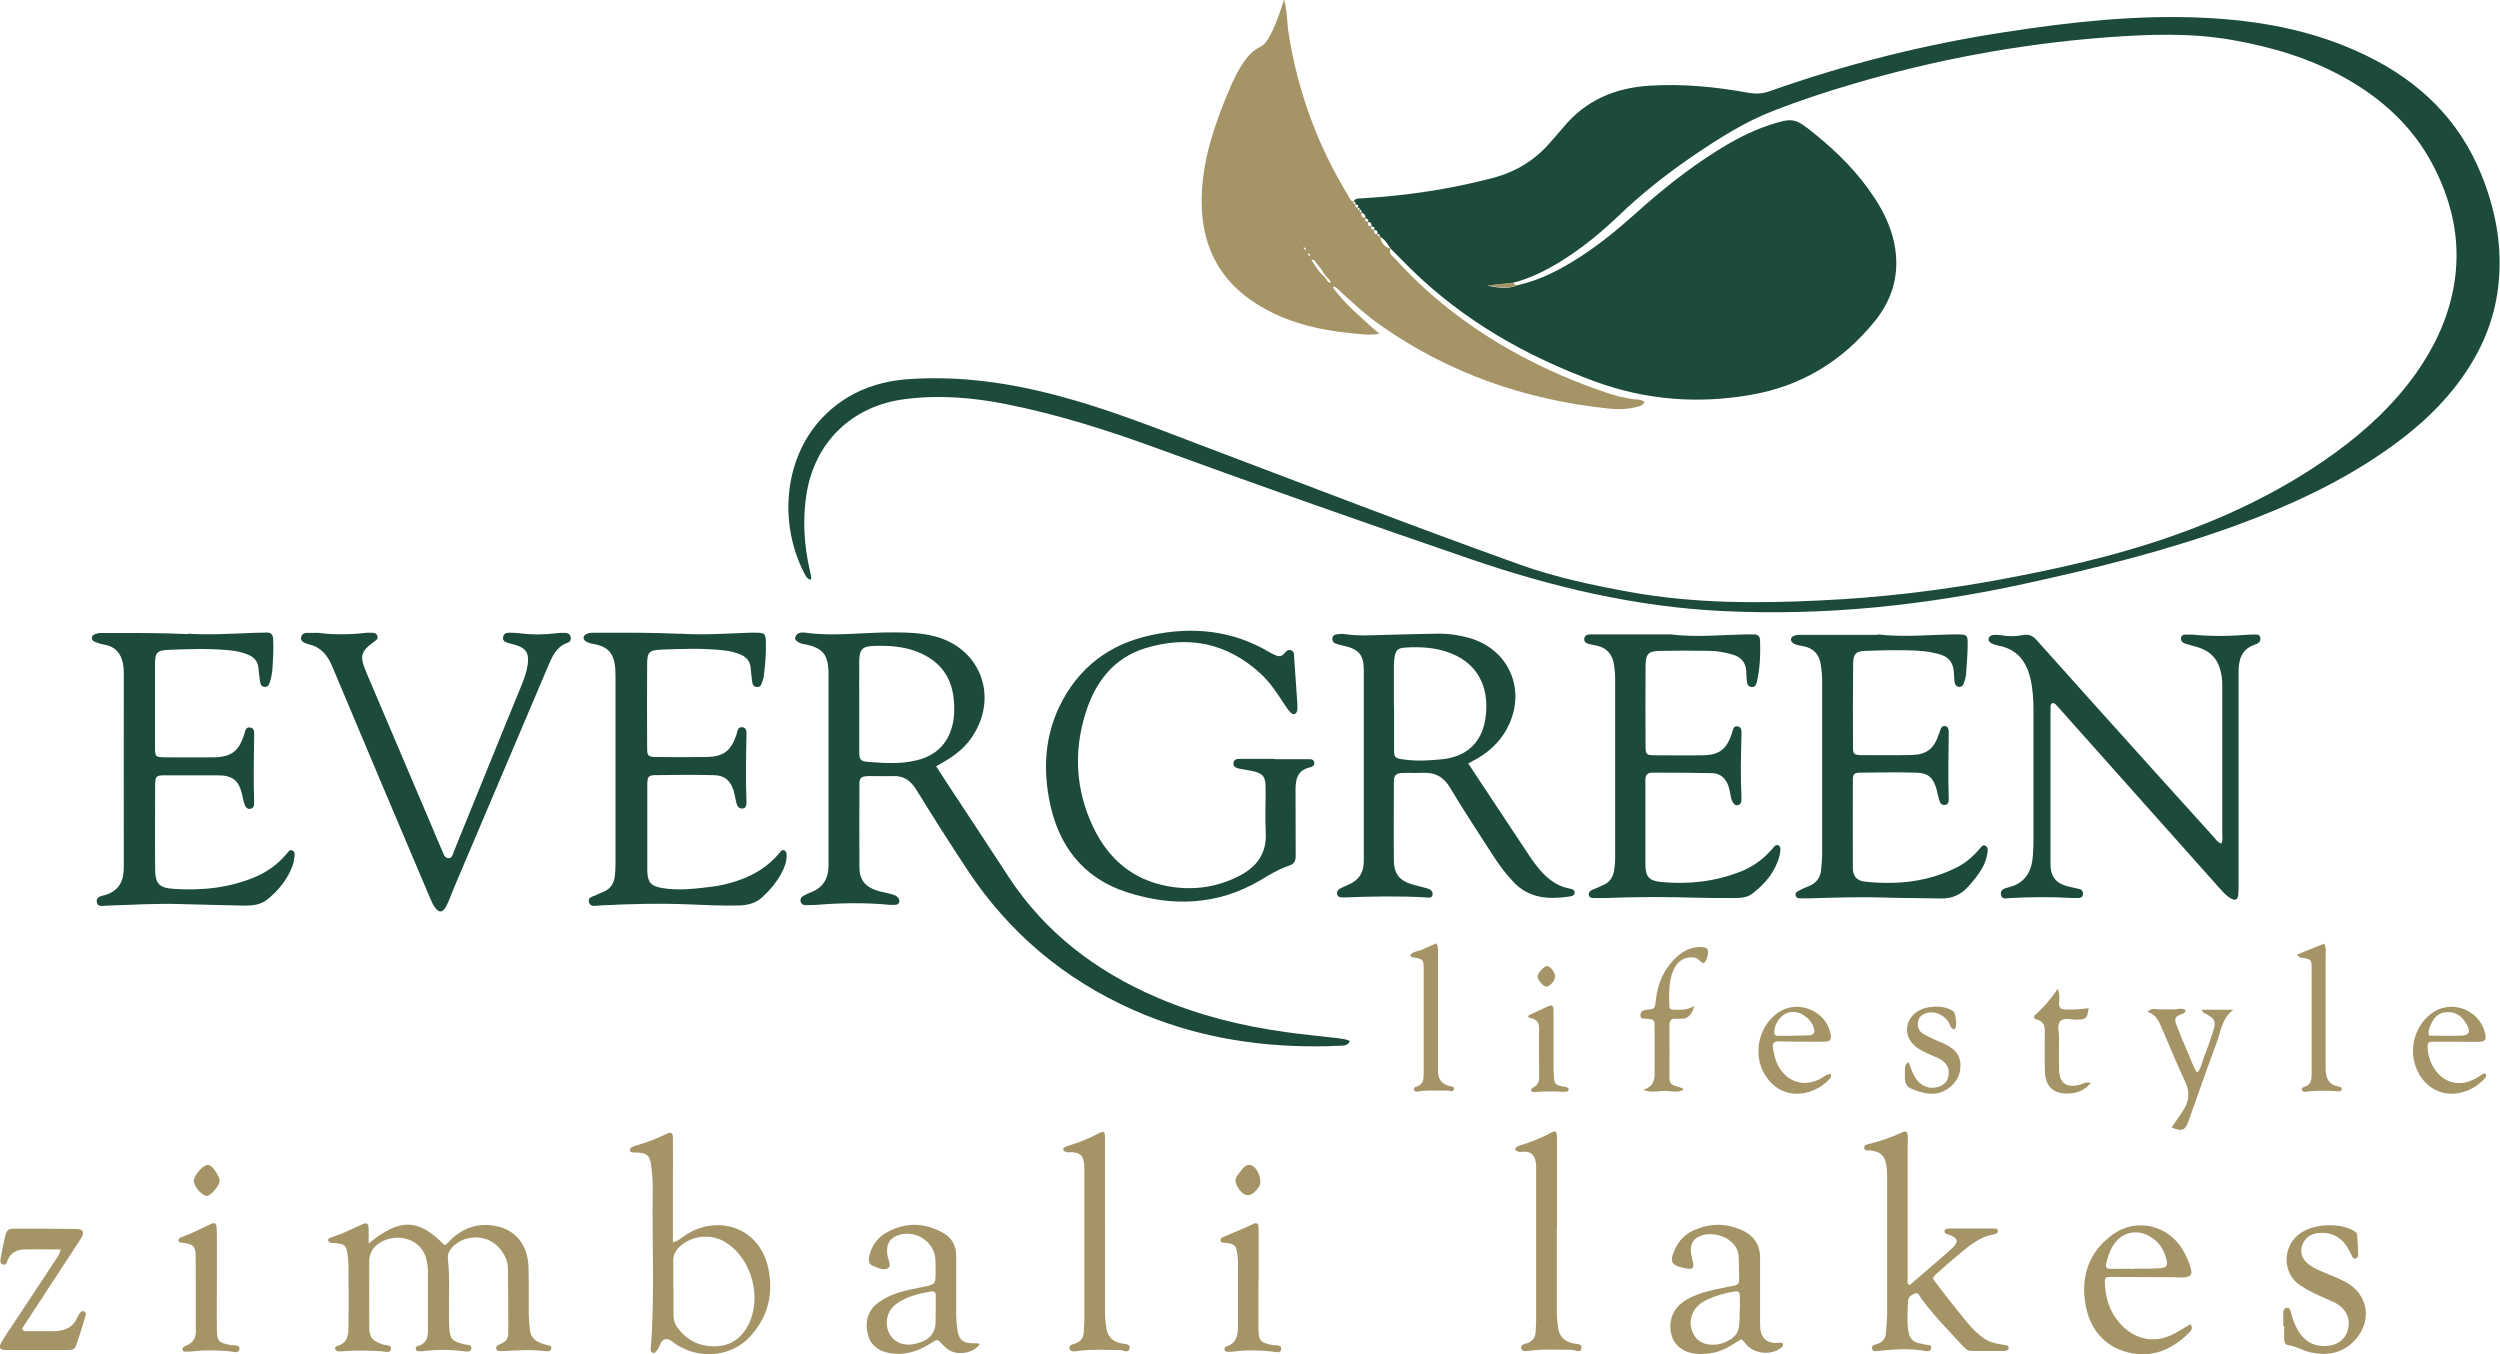 <?xml version="1.0" encoding="UTF-8"?>
<svg xmlns="http://www.w3.org/2000/svg" xmlns:xlink="http://www.w3.org/1999/xlink" id="Layer_2" data-name="Layer 2" viewBox="0 0 161.13 87.28">
  <defs>
    <style>
      .cls-1 {
        fill: none;
      }

      .cls-2 {
        clip-path: url(#clippath);
      }

      .cls-3 {
        fill: #a59466;
      }

      .cls-4 {
        fill: #1c4b39;
      }
    </style>
    <clipPath id="clippath">
      <rect class="cls-1" width="161.13" height="87.28"></rect>
    </clipPath>
  </defs>
  <g id="Layer_1-2" data-name="Layer 1">
    <g class="cls-2">
      <path class="cls-4" d="M97.85,18.37c1.44-.32,2.71-.99,3.94-1.78,1.28-.82,2.45-1.78,3.58-2.79,1.66-1.49,3.39-2.89,5.28-4.07,1.06-.67,2.16-1.26,3.36-1.66,1.53-.5,1.68-.48,2.93,.54,1.49,1.2,2.83,2.54,3.88,4.15,.67,1.02,1.17,2.12,1.34,3.33,.24,1.72-.23,3.25-1.31,4.59-2.09,2.6-4.78,4.23-8.07,4.78-3.39,.58-6.71,.32-9.97-.87-4.44-1.63-8.47-3.92-11.86-7.24-.45-.44-.88-.89-1.32-1.33h-.01c-.18-.31-.38-.6-.7-.78h0c.02-.11,0-.18-.13-.14h0c0-.17-.03-.32-.26-.26h.01c.12-.16,.02-.22-.14-.25h0c-.01-.17-.03-.32-.26-.27h.01c.11-.16,.01-.21-.14-.25h0c.02-.2-.1-.31-.26-.39h0c0-.09,0-.18-.13-.14h0c.03-.11,.02-.19-.14-.13h.01c.11-.16,.02-.22-.14-.25h0c.02-.11,.02-.2-.14-.14h.02c.11-.28,.37-.22,.59-.24,2.82-.17,5.59-.58,8.32-1.29,1.52-.39,2.79-1.15,3.8-2.34,.26-.31,.55-.61,.81-.93,1.45-1.77,3.37-2.57,5.61-2.7,2.13-.13,4.24,.08,6.33,.46,.46,.08,.88,.07,1.33-.09,4.95-1.75,10.01-3.03,15.2-3.82,4.2-.65,8.42-1.12,12.68-.93,3.68,.16,7.27,.81,10.61,2.44,3.4,1.65,5.97,4.11,7.4,7.63,.89,2.18,1.35,4.45,1.15,6.82-.18,2.23-.95,4.23-2.21,6.07-1.37,2.01-3.15,3.6-5.14,4.98-2.97,2.06-6.23,3.55-9.61,4.79-4.46,1.62-9.05,2.76-13.68,3.77-3.17,.69-6.38,1.2-9.61,1.51-3.28,.31-6.57,.39-9.86,.23-5.56-.28-10.9-1.54-16.15-3.34-6.79-2.33-13.56-4.71-20.29-7.17-3.15-1.15-6.34-2.16-9.64-2.82-2.16-.43-4.33-.61-6.52-.33-3.46,.43-5.9,2.82-6.39,6.25-.23,1.58-.13,3.14,.21,4.69,.04,.19,.09,.38,.12,.57,0,.04-.02,.08-.03,.13-.23-.02-.31-.21-.4-.37-1.75-3.35-1.32-7.71,1.38-10.31,1.47-1.41,3.26-2.09,5.26-2.24,3.34-.24,6.6,.23,9.82,1.1,3.08,.82,6.03,1.99,9,3.12,6.87,2.6,13.72,5.25,20.64,7.73,2.35,.84,4.78,1.35,7.23,1.79,4.01,.71,8.06,.72,12.11,.52,3.94-.18,7.85-.65,11.73-1.37,3.32-.62,6.61-1.35,9.82-2.39,4.2-1.37,8.17-3.21,11.74-5.82,1.97-1.44,3.73-3.09,5.14-5.08,1.17-1.66,2.02-3.46,2.4-5.47,.52-2.76,0-5.36-1.27-7.83-1.28-2.5-3.26-4.33-5.69-5.7-2.29-1.29-4.76-2.02-7.34-2.47-2.69-.47-5.39-.36-8.09-.16-5.55,.42-10.98,1.43-16.31,3-1.74,.51-3.47,1.08-5.16,1.74-1.82,.71-3.47,1.76-5.08,2.85-1.72,1.17-3.35,2.45-4.85,3.89-1.17,1.12-2.43,2.15-3.82,3-.94,.58-1.93,1.06-3.01,1.34-.55,.06-1.1,.12-1.65,.18,.65,.12,1.3,.25,1.94-.02"></path>
      <path class="cls-3" d="M84.14,16.12s.05-.06,.01-.1c-.03-.03-.06-.07-.09-.07-.05,.01-.05,.05-.01,.09,.03,.02,.06,.05,.08,.07m.26,.4c.06-.03,.06-.07,.03-.11-.03-.03-.06-.05-.09-.08-.02,.02-.05,.06-.04,.07,.03,.04,.07,.08,.11,.12m-.56-.89s.01,.03,.03,.05c0,0,.02,0,.03,.01-.02-.02-.04-.04-.07-.05-.02-.05-.03-.09-.05-.14,0,.01-.02,.03-.01,.04,.02,.03,.05,.06,.07,.09m1.72,2.3s-.08-.1-.12-.14c-.09-.14-.18-.28-.28-.42-.09-.12-.18-.24-.28-.35-.1-.1-.12-.31-.36-.26,.26,.39,.49,.8,.85,1.1l.11,.15,.11,.15s.12,.09,.13,.08c.09-.07,.02-.13-.04-.17-.02-.07-.05-.12-.12-.14m4.07-1.92h.01c-.19,.36,.14,.52,.3,.7,.96,1.06,1.99,2.04,3.1,2.94,3.13,2.53,6.64,4.36,10.44,5.65,.65,.22,1.32,.4,2.02,.46,.17,.01,.35,.03,.49,.16-.11,.25-.36,.28-.59,.34-.58,.14-1.16,.14-1.74,.08-5.35-.56-10.28-2.27-14.69-5.37-1.03-.72-1.93-1.59-2.86-2.43-.05-.02-.13-.08-.15-.06-.09,.07-.02,.13,.04,.18,.62,.84,1.4,1.52,2.17,2.22,.22,.2,.44,.39,.74,.64-.74,.13-1.36,0-1.97-.05-1.86-.19-3.67-.61-5.33-1.51-2.74-1.47-4.13-3.75-4.16-6.87-.02-2.24,.59-4.34,1.41-6.4,.33-.82,.65-1.64,1.12-2.4,.32-.52,.68-.99,1.26-1.27,.28-.14,.44-.4,.59-.67,.29-.53,.5-1.1,.7-1.67,.07-.2,.13-.4,.23-.69,.22,.76,.18,1.46,.29,2.13,.58,3.75,1.86,7.25,3.84,10.49,.09,.15,.14,.37,.37,.41h-.02c0,.09,0,.17,.14,.13h0c-.07,.14-.02,.23,.14,.26h-.01c0,.08,0,.17,.14,.12h0c-.03,.11-.03,.2,.13,.13,0,0,0,0,0,0-.1,.26-.02,.39,.26,.39h0c-.11,.17-.04,.24,.14,.26h-.01c0,.16-.02,.35,.26,.25h0c-.13,.18-.04,.25,.14,.26h-.01c0,.17-.01,.35,.26,.25h0s-.07,.08,0,.15c.06,.07,.09,0,.14-.01h0c.01,.42,.28,.75,.67,.82,0,0,.03-.03,.04-.05"></path>
      <path class="cls-4" d="M55.38,45.53c0,.95,0,1.9,0,2.84,0,.6,.05,.7,.63,.74,1.01,.08,2.04,.14,3.04-.1,1.24-.29,2.05-1.05,2.35-2.32,.11-.47,.12-.94,.09-1.41-.09-1.57-.86-2.67-2.34-3.26-.9-.36-1.85-.42-2.81-.39-.75,.02-.95,.22-.96,.98-.01,.97,0,1.94,0,2.91m4.95,3.86c.24,.37,.45,.7,.66,1.02,1.33,2.02,2.66,4.03,3.98,6.06,2.36,3.63,5.65,6.13,9.6,7.83,2.66,1.14,5.44,1.84,8.3,2.23,1.13,.16,2.28,.27,3.42,.4,.23,.03,.47,.06,.71,.17-.12,.32-.4,.3-.64,.31-.54,.03-1.08,.04-1.62,.04-4.05,0-7.96-.69-11.68-2.34-4.45-1.97-8.02-4.97-10.7-9.02-1.13-1.71-2.23-3.44-3.3-5.18-.37-.6-.82-.91-1.52-.88-.52,.02-1.04-.01-1.56,0-.49,.02-.59,.1-.59,.57,0,1.77-.01,3.54,0,5.3,0,.82,.38,1.27,1.16,1.52,.25,.08,.51,.11,.76,.18,.18,.05,.38,.08,.53,.22,.1,.1,.16,.21,.11,.35-.04,.11-.14,.16-.26,.16-.11,0-.22,0-.32,0-1.58-.15-3.16-.13-4.74,0-.24,.02-.48,.01-.71,.02-.14,0-.26-.06-.31-.19-.05-.16,0-.31,.14-.39,.15-.09,.3-.17,.47-.23,.85-.31,1.19-.93,1.18-1.8,0-1.36,0-2.72,0-4.08v-7.83c0-.17,0-.35,0-.52-.04-1.13-.38-1.53-1.49-1.77-.02,0-.04,0-.07,0-.42-.09-.66-.28-.58-.47,.12-.3,.39-.32,.66-.28,1.9,.26,3.8-.04,5.71-.02,.89,0,1.77,.03,2.64,.26,2.82,.74,4.03,3.67,2.56,6.19-.52,.9-1.19,1.48-2.5,2.18"></path>
      <path class="cls-4" d="M89.85,45.48c0,.93,0,1.85,0,2.78,0,.57,.04,.61,.62,.69,.84,.12,1.69,.07,2.52-.02,1.53-.17,2.5-1.06,2.74-2.57,.28-1.73-.25-3.49-2.23-4.26-.95-.37-1.94-.43-2.94-.36-.48,.03-.6,.17-.68,.63-.03,.19-.04,.39-.04,.58,0,.84,0,1.68,0,2.52m4.8,3.75c.33,.5,.65,.99,.97,1.47,.98,1.47,1.95,2.95,2.93,4.42,.13,.2,.26,.39,.41,.58,.57,.76,1.23,1.39,2.21,1.58,.15,.03,.32,.06,.33,.25,0,.2-.18,.24-.32,.26-1.33,.2-2.6,.14-3.61-.92-.5-.52-.92-1.09-1.31-1.69-.93-1.45-1.89-2.89-2.77-4.37-.43-.73-.98-1.03-1.79-.99-.43,.02-.87-.01-1.3,.01-.42,.02-.55,.15-.55,.55,0,1.7-.02,3.41,0,5.11,.01,.89,.4,1.31,1.28,1.55,.29,.08,.59,.15,.88,.23,.2,.06,.37,.18,.33,.41-.04,.24-.27,.18-.43,.17-1.73-.1-3.46-.07-5.19,0-.06,0-.13,0-.19,0-.16,0-.31-.03-.34-.22-.03-.18,.07-.29,.21-.36,.15-.08,.31-.15,.47-.22,.7-.28,1.04-.78,1.04-1.55,0-4.1,0-8.19,0-12.29,0-1.01-.33-1.37-1.34-1.59-.17-.04-.34-.08-.5-.14-.13-.05-.19-.17-.19-.31,0-.15,.12-.25,.24-.27,.19-.03,.39-.05,.58-.02,.84,.13,1.68,.07,2.53,.05,1.15-.03,2.29-.06,3.44-.08,.7-.01,1.38,.09,2.05,.28,2.45,.7,3.61,3.15,2.59,5.49-.43,.98-1.14,1.72-2.06,2.26-.19,.11-.38,.21-.6,.33"></path>
      <path class="cls-4" d="M143.18,54.35c.1-.23,.05-.42,.05-.61,0-3.11,0-6.21,0-9.32,0-.37,0-.73-.09-1.09-.18-.85-.68-1.37-1.5-1.62-.27-.08-.54-.14-.81-.23-.18-.06-.3-.2-.25-.4,.05-.18,.21-.19,.37-.18,.11,0,.22,0,.32,0,1.25,.13,2.51,.1,3.76,0,.07,0,.13,0,.19,0,.17,.01,.38-.06,.45,.16,.09,.27-.12,.41-.32,.48-.91,.3-1.08,1.01-1.07,1.85,0,4.53,0,9.06,0,13.59,0,.24,0,.48-.02,.71-.04,.3-.19,.37-.45,.23-.31-.17-.54-.43-.77-.69-2.24-2.51-4.49-5.03-6.73-7.55-1.19-1.34-2.39-2.68-3.58-4.02-.07-.08-.14-.16-.22-.24-.06-.06-.13-.12-.22-.1-.14,.04-.12,.16-.13,.26,0,.15,0,.3,0,.45v9.32c0,.17,0,.35,0,.52,.06,.67,.37,1.05,1.04,1.24,.27,.07,.55,.12,.82,.19,.17,.04,.25,.17,.23,.34-.02,.19-.16,.24-.33,.24-.11,0-.22,0-.32,0-1.34-.08-2.68-.07-4.03,0-.22,.01-.53,.13-.6-.2-.07-.34,.22-.43,.48-.49,1.07-.26,1.5-1.01,1.57-2.03,.02-.3,.04-.6,.04-.9,0-2.83,0-5.65,0-8.48,0-.69-.04-1.38-.2-2.06-.26-1.1-.86-1.87-2.02-2.1-.15-.03-.3-.07-.43-.13-.14-.06-.28-.16-.24-.34,.04-.16,.19-.22,.35-.23,.13,0,.26-.01,.39,.01,.5,.1,.99,.1,1.48,0,.34-.07,.61,.03,.86,.31,2.53,2.84,5.08,5.66,7.62,8.49,1.27,1.41,2.55,2.83,3.82,4.23,.13,.14,.22,.32,.46,.4"></path>
      <path class="cls-4" d="M43.84,40.84c1.31,.1,2.89,0,4.46-.06,.17,0,.35-.01,.52,0,.45,.01,.52,.07,.54,.53,.03,.78-.04,1.55-.14,2.32-.01,.11-.06,.21-.09,.31-.05,.17-.11,.35-.33,.34-.25,0-.31-.2-.33-.41-.03-.28-.07-.56-.09-.84-.04-.44-.3-.7-.69-.86-.3-.12-.62-.2-.94-.24-1.38-.17-2.77-.11-4.15-.06-.77,.03-.89,.18-.89,.95-.01,1.79-.01,3.58,0,5.37,0,.54,.05,.59,.6,.6,1.08,.01,2.17,.02,3.25,0,1.09-.03,1.55-.4,1.9-1.42,.07-.21,.07-.54,.39-.5,.31,.04,.26,.35,.26,.58-.03,1.4-.05,2.8,0,4.2,0,.2,0,.43-.24,.46-.27,.03-.37-.18-.42-.4-.06-.23-.09-.47-.15-.69-.19-.68-.59-1.05-1.29-1.06-1.25-.03-2.51-.02-3.77,0-.44,0-.52,.1-.52,.62,0,1.55,0,3.1,0,4.66,0,.3,0,.6,0,.9,.02,.72,.23,.97,.93,1.09,1.08,.19,2.16,.05,3.23-.08,.56-.07,1.1-.2,1.64-.38,1.07-.36,2-.92,2.72-1.8,.08-.1,.16-.23,.31-.16,.14,.06,.15,.2,.15,.33,0,.4-.13,.76-.32,1.11-.31,.6-.75,1.11-1.24,1.57-.42,.39-.93,.52-1.49,.54-1.08,.03-2.16-.03-3.24-.07-1.93-.08-3.85-.03-5.78,.07-.24,.01-.58,.13-.67-.21-.09-.35,.28-.36,.5-.48,.15-.08,.32-.14,.47-.21,.42-.18,.63-.52,.69-.94,.04-.32,.05-.65,.05-.97,0-3.95,0-7.89,0-11.84,0-.3,0-.61-.05-.9-.11-.73-.47-1.1-1.19-1.27-.23-.05-.48-.07-.68-.21-.2-.14-.18-.34,.03-.46,.2-.1,.42-.09,.64-.09,1.71,0,3.42-.02,5.4,.07"></path>
      <path class="cls-4" d="M12.12,40.84c1.3,.1,2.88,0,4.45-.06,.19,0,.39,0,.58-.01,.31-.03,.44,.14,.46,.41,.01,.34,.01,.69,0,1.03-.04,.56-.02,1.12-.19,1.67-.06,.18-.1,.4-.35,.39-.25,0-.29-.21-.32-.41-.03-.26-.07-.51-.09-.77-.03-.47-.29-.75-.71-.91-.32-.13-.66-.21-1-.25-1.34-.15-2.68-.1-4.02-.05-.83,.03-.94,.17-.94,.97,0,1.77,0,3.54,0,5.31,0,.61,.03,.64,.61,.65,1.06,0,2.12,.02,3.18,0,1.13-.02,1.6-.39,1.95-1.44,.07-.21,.08-.54,.4-.48,.3,.05,.25,.36,.25,.59-.02,1.38-.05,2.76,0,4.14,0,.07,0,.13,0,.19,0,.17-.08,.29-.25,.32-.17,.03-.3-.09-.35-.23-.07-.2-.12-.41-.16-.62-.21-.98-.61-1.31-1.62-1.31-1.13,0-2.25,0-3.38,0-.56,0-.62,.07-.62,.64,0,1.79-.02,3.58,0,5.37,0,.96,.23,1.25,1.2,1.31,1.81,.12,3.59-.06,5.28-.78,.79-.34,1.46-.84,2.01-1.5,.09-.11,.18-.28,.36-.19,.16,.08,.15,.25,.13,.4-.03,.19-.05,.39-.12,.57-.33,.89-.91,1.61-1.65,2.2-.41,.32-.91,.38-1.42,.38-1.39-.03-2.77-.06-4.15-.1-1.58-.05-3.16,.05-4.74,.1-.24,0-.59,.13-.66-.22-.07-.35,.29-.4,.52-.46,.92-.27,1.22-.91,1.22-1.81-.01-4.14,0-8.28,0-12.42,0-.24-.01-.48-.06-.71-.13-.65-.5-1.08-1.19-1.2-.21-.03-.42-.1-.62-.18-.1-.04-.18-.13-.19-.25,0-.16,.12-.21,.24-.26,.19-.08,.38-.06,.58-.06,1.71,0,3.42-.02,5.41,.07"></path>
      <path class="cls-4" d="M82.17,48.93h2.14c.18,0,.37,0,.4,.23,.02,.18-.12,.26-.28,.3-.78,.17-.93,.73-.93,1.41,.01,1.42,0,2.85,.01,4.27,0,.35-.08,.54-.44,.66-.68,.22-1.29,.61-1.9,.97-2.72,1.58-5.61,1.68-8.53,.74-2.91-.94-4.5-3.11-5.03-6.05-.37-2.01-.24-4,.65-5.88,1.2-2.53,3.24-4.08,5.96-4.65,2.64-.56,5.21-.31,7.59,1.1,.09,.06,.19,.1,.29,.15,.25,.13,.48,.19,.69-.08,.11-.14,.25-.26,.44-.18,.2,.09,.17,.28,.18,.45,.07,1.01,.14,2.02,.21,3.03,0,.13,.01,.26-.01,.39-.06,.25-.24,.32-.42,.14-.17-.17-.3-.37-.43-.57-.45-.69-.9-1.38-1.51-1.94-2.17-2-4.7-2.49-7.47-1.63-2.04,.64-3.21,2.22-3.82,4.19-.77,2.48-.63,4.95,.49,7.31,.97,2.05,2.54,3.42,4.83,3.83,1.6,.29,3.15,.08,4.6-.67,1.14-.59,1.77-1.46,1.7-2.8-.05-.97,0-1.94-.01-2.91,0-.7-.19-.91-.88-1.05-.25-.05-.51-.09-.77-.14-.22-.04-.46-.11-.42-.39,.03-.25,.26-.25,.46-.25h2.21"></path>
      <path class="cls-4" d="M121.03,40.89c1.68,.19,3.21,.03,4.75,0,.13,0,.26,0,.39,0,.59,0,.66,.04,.65,.6,0,.67-.06,1.33-.11,2-.01,.17-.07,.34-.12,.5-.05,.15-.13,.29-.31,.28-.21-.01-.29-.17-.31-.35-.02-.19-.03-.39-.04-.58-.03-.64-.35-1.03-.98-1.19-.36-.09-.72-.16-1.08-.19-1.21-.09-2.43-.05-3.64-.01-.61,.02-.78,.19-.79,.79-.02,1.81-.02,3.62-.01,5.44,0,.41,.08,.48,.51,.49,1.1,0,2.21,.02,3.31-.01,.94-.03,1.4-.42,1.7-1.31,.02-.06,.05-.12,.07-.18,.05-.19,.11-.41,.36-.37,.2,.03,.22,.24,.22,.42-.01,1.42-.05,2.85,0,4.27,0,.18-.02,.36-.24,.39-.21,.03-.32-.12-.37-.3-.07-.23-.11-.46-.17-.69-.21-.77-.54-1.07-1.32-1.09-1.19-.03-2.38-.02-3.57,0-.43,0-.51,.08-.51,.49,0,1.88-.01,3.75,0,5.63,0,.57,.25,.85,.82,.91,2.06,.21,4.06,.01,5.93-.95,.56-.29,1.03-.71,1.44-1.19,.09-.11,.19-.28,.37-.17,.15,.09,.14,.26,.12,.41-.05,.32-.13,.63-.29,.92-.25,.48-.6,.9-.96,1.3-.46,.51-1.02,.77-1.72,.76-1.21-.03-2.43-.02-3.64-.06-1.6-.05-3.2,0-4.81,.05-.24,0-.48,0-.71,0-.12,0-.21-.07-.24-.18-.03-.12,.03-.22,.13-.27,.21-.11,.42-.22,.64-.3,.55-.2,.85-.57,.88-1.15,.02-.3,.06-.6,.06-.9,0-3.75,0-7.51,0-11.26,0-.34-.04-.69-.09-1.03-.1-.61-.44-1.01-1.07-1.15-.23-.05-.47-.06-.68-.19-.1-.06-.17-.14-.17-.26,0-.12,.1-.18,.2-.23,.18-.08,.38-.06,.58-.06,1.65,0,3.29,0,4.8,0"></path>
      <path class="cls-4" d="M107.69,40.89c1.67,.2,3.21,.03,4.75,0,.19,0,.39,0,.58,0,.28-.02,.41,.13,.42,.38,.03,.89,0,1.77-.2,2.64-.04,.19-.1,.4-.36,.37-.24-.03-.28-.24-.3-.44-.02-.19-.02-.39-.03-.58-.03-.56-.33-.91-.87-1.07-.48-.14-.97-.23-1.47-.24-1.06-.02-2.12-.02-3.18,0-.79,.01-.96,.18-.97,.96-.01,1.73-.01,3.45,0,5.18,0,.54,.05,.59,.6,.59,1.04,0,2.08,.02,3.12,0,1.02-.02,1.49-.39,1.82-1.34,.08-.21,.08-.56,.37-.53,.34,.04,.27,.39,.27,.64-.03,1.29-.07,2.59,0,3.88,0,.11,0,.22-.01,.32-.01,.11-.07,.2-.19,.24-.14,.04-.26-.02-.33-.14-.1-.15-.14-.31-.17-.49-.04-.21-.08-.43-.15-.63-.17-.46-.5-.78-1.01-.8-1.3-.03-2.6-.03-3.9-.03-.3,0-.43,.16-.43,.45,0,.06,0,.13,0,.19,0,1.75,0,3.49,0,5.24,0,.83,.22,1.09,1.05,1.17,1.75,.16,3.46-.03,5.1-.68,.73-.29,1.37-.73,1.9-1.32,.09-.1,.18-.19,.26-.29,.06-.07,.15-.12,.23-.09,.11,.04,.17,.14,.16,.26,0,.15-.02,.3-.06,.44-.27,1.02-.92,1.79-1.74,2.42-.32,.25-.72,.29-1.11,.29-.82,0-1.65,0-2.47-.02-1.97-.06-3.94-.06-5.91,.02-.24,0-.48,0-.71,0-.16,0-.32-.01-.35-.21-.02-.17,.1-.27,.25-.33,.24-.1,.48-.2,.71-.31,.36-.16,.57-.44,.65-.83,.06-.3,.09-.59,.09-.9,0-3.88,0-7.77,0-11.65,0-.24-.03-.47-.06-.71-.09-.75-.48-1.23-1.25-1.35-.04,0-.08-.02-.13-.03-.25-.06-.6-.07-.55-.41,.05-.31,.4-.26,.65-.26,1.69,0,3.38,0,4.93,0"></path>
      <path class="cls-4" d="M20.43,40.78c1,.14,2.12,.13,3.24,0,.09,0,.17,0,.26,0,.18,0,.36,.03,.4,.24,.04,.18-.11,.26-.23,.35-.85,.61-.94,.92-.49,1.97,1.41,3.33,2.83,6.66,4.25,9.99,.22,.52,.43,1.04,.66,1.55,.08,.19,.15,.45,.42,.43,.22-.02,.25-.27,.32-.45,1.14-2.81,2.29-5.63,3.43-8.44,.31-.76,.62-1.51,.93-2.27,.17-.42,.32-.85,.39-1.3,.11-.78-.12-1.11-.89-1.31-.15-.04-.29-.07-.44-.12-.18-.06-.3-.18-.25-.39,.04-.16,.16-.25,.33-.25,.24,0,.48,0,.71,.03,.8,.11,1.6,.1,2.4,0,.19-.02,.39-.03,.58-.02,.16,0,.29,.09,.33,.26,.03,.16-.01,.31-.18,.37-.74,.25-1.01,.89-1.28,1.53-2.02,4.76-4.04,9.51-6.06,14.27-.17,.4-.3,.81-.5,1.19-.23,.44-.49,.44-.76,.03-.12-.18-.2-.38-.29-.58-2.11-4.98-4.22-9.95-6.31-14.94-.3-.7-.72-1.22-1.49-1.39-.1-.02-.21-.07-.3-.11-.15-.07-.24-.19-.2-.36,.04-.16,.15-.26,.32-.27,.19,0,.39,0,.71,0"></path>
      <path class="cls-3" d="M23.78,80.13c2-1.64,3.21-1.59,4.87,.12,.21-.08,.32-.28,.48-.42,.83-.75,1.79-1.03,2.88-.8,1.22,.25,1.99,1.21,2.05,2.57,.04,1.03,.01,2.07,.02,3.1,0,.32,.05,.64,.07,.97,.03,.47,.3,.74,.72,.9,.1,.04,.21,.06,.31,.1,.15,.05,.4,.01,.35,.27-.04,.18-.24,.16-.39,.14-.91-.11-1.81-.05-2.72,0-.09,0-.17,0-.26,0-.09-.01-.16-.06-.18-.16-.02-.09,.02-.17,.1-.21,.1-.05,.19-.1,.29-.14,.26-.13,.39-.34,.39-.62,0-1.4,0-2.8-.02-4.2-.01-.53-.26-1-.63-1.39-.8-.86-2.33-.79-3.05,.14-.16,.2-.22,.42-.19,.66,.14,1.27,.04,2.54,.07,3.81,0,.17,0,.35,.01,.52,.05,.83,.17,.96,1.01,1.16,.17,.04,.47,.01,.42,.28-.04,.24-.32,.18-.5,.16-.89-.11-1.77-.12-2.66,0-.08,.01-.17,0-.26,0-.09-.01-.17-.06-.17-.16,0-.05,.04-.15,.08-.16,.83-.2,.71-.86,.71-1.45,0-1.1,0-2.2,0-3.3,0-.3-.03-.6-.11-.89-.4-1.51-2.22-1.67-3.16-.91-.34,.27-.51,.64-.51,1.07,0,1.42-.01,2.85,0,4.27,0,.66,.23,.88,.89,1.1,.18,.06,.55,0,.51,.27-.04,.33-.39,.17-.6,.16-.82-.04-1.64-.07-2.46,0-.13,.01-.26,.01-.39,0-.05,0-.12-.07-.14-.12-.03-.09,0-.19,.09-.21,.8-.2,.76-.85,.76-1.45,.02-1.25,0-2.5,0-3.75,0-.22-.02-.43-.05-.64-.09-.67-.16-.74-.85-.8-.09,0-.18,0-.26-.02-.05-.02-.12-.07-.14-.12-.03-.09,.02-.17,.11-.2,.28-.11,.57-.19,.85-.31,.4-.17,.78-.36,1.18-.54,.36-.16,.45-.1,.46,.3,.01,.27,0,.55,0,.93"></path>
      <path class="cls-3" d="M123.09,82.82c.44-.38,.88-.75,1.31-1.13,.49-.42,.99-.84,1.46-1.28,.39-.37,.33-.6-.16-.8-.1-.04-.21-.06-.3-.11-.04-.02-.08-.11-.08-.16,0-.05,.07-.11,.12-.13,.06-.03,.13-.03,.19-.03,.95,0,1.9,0,2.86,0,.1,0,.24-.02,.27,.11,.04,.17-.1,.24-.22,.26-1.14,.19-1.89,.99-2.73,1.67-.24,.19-.45,.4-.68,.6-.74,.63-.62,.49-.14,1.14,.57,.76,1.17,1.5,1.77,2.24,.33,.4,.69,.77,1.12,1.07,.41,.28,.88,.35,1.35,.42,.11,.02,.23,.03,.23,.17,0,.17-.14,.21-.27,.21-.71,0-1.43,0-2.14,0-.26,0-.43-.19-.59-.37-.9-.99-1.85-1.93-2.64-3.02-.09-.13-.16-.37-.36-.32-.23,.06-.47,.23-.48,.47-.03,.71-.1,1.42,.05,2.12,.07,.34,.32,.55,.67,.63,.08,.02,.18,.02,.25,.05,.18,.09,.55-.03,.52,.24-.03,.33-.37,.2-.59,.17-.84-.12-1.68-.09-2.52,0-.07,0-.13,.03-.19,.02-.18,0-.45,.11-.51-.12-.07-.26,.22-.27,.39-.34,.32-.13,.48-.36,.5-.69,.03-.41,.08-.82,.08-1.22,0-2.93,0-5.86,0-8.8,0-.26-.01-.52-.05-.77-.09-.63-.38-.89-1.01-.97-.16-.02-.41,.06-.42-.18,0-.21,.24-.22,.4-.26,.69-.18,1.37-.41,2.01-.71,.31-.14,.38-.09,.4,.25,.01,.26-.01,.52-.01,.78,0,2.78,0,5.56,0,8.34v.38s.09,.05,.13,.07"></path>
      <path class="cls-3" d="M43.41,82.98h0c0,.58,0,1.16,0,1.74,0,.29,.05,.56,.22,.8,.61,.85,1.44,1.28,2.49,1.25,.98-.03,1.67-.52,2.11-1.38,.88-1.71,.25-4.17-1.35-5.25-.92-.62-2.08-.58-2.96,.11-.34,.27-.54,.6-.53,1.05,.02,.56,0,1.12,0,1.68m0-2.91c.31-.09,.46-.24,.64-.36,2.06-1.5,5.06-.74,5.54,2.31,.25,1.55-.14,2.95-1.23,4.13-1.14,1.24-2.99,1.41-4.3,.75-.1-.05-.19-.1-.29-.15-.29-.13-.53-.47-.84-.44-.35,.04-.37,.49-.57,.73-.07,.08-.14,.2-.25,.16-.2-.06-.15-.24-.14-.38,.26-3.4,.06-6.81,.12-10.21,.01-.5-.04-.99-.1-1.48-.07-.65-.28-.83-.97-.85-.06,0-.13,0-.19,0-.09,0-.18-.02-.21-.12-.03-.13,.06-.19,.16-.24,.08-.04,.16-.06,.24-.09,.67-.19,1.31-.43,1.94-.74,.33-.16,.43-.1,.43,.27,.01,1.01,0,2.03,0,3.04v3.67"></path>
      <path class="cls-3" d="M112.14,84.34c0-.24,0-.47,0-.71-.01-.4-.06-.44-.47-.37-.55,.1-1.09,.25-1.61,.49-.32,.15-.61,.34-.81,.63-.35,.5-.38,1.04-.11,1.59,.26,.52,.74,.71,1.29,.7,.39,0,.77-.13,1.1-.34,.31-.2,.5-.45,.55-.83,.05-.39,.05-.77,.05-1.16m.08,1.99c-.23,.14-.47,.28-.71,.43-.65,.39-1.35,.55-2.11,.5-.79-.05-1.39-.45-1.62-1.09-.26-.74-.07-1.57,.49-2.08,.31-.28,.67-.47,1.06-.62,.73-.28,1.49-.42,2.26-.57,.51-.09,.51-.11,.51-.62,0-.43-.02-.86-.03-1.29-.04-1.21-1.74-1.78-2.66-1.24-.36,.22-.45,.57-.42,.95,.02,.23,.1,.46,.14,.69,.05,.32-.02,.42-.33,.38-.23-.03-.47-.09-.69-.17-.32-.13-.41-.33-.3-.68,.22-.71,.62-1.28,1.31-1.6,1.02-.47,2.04-.51,3.08-.07,.82,.35,1.26,.94,1.25,1.85,0,1.31,0,2.63,0,3.94,0,.21,0,.43,.02,.64,.07,.57,.42,.87,1,.88,.09,0,.17-.02,.26-.02,.08,0,.18,0,.2,.11,.03,.1-.05,.16-.11,.21-.62,.49-1.64,.43-2.2-.14-.14-.14-.22-.32-.42-.42"></path>
      <path class="cls-3" d="M60.31,84.51h0c0-.34,0-.69,0-1.03,0-.19-.1-.27-.29-.24-.79,.13-1.57,.31-2.24,.79-.59,.42-.78,1.2-.5,1.84,.27,.6,.9,.9,1.62,.76,.9-.17,1.36-.61,1.4-1.35,.01-.26,0-.52,0-.77m2.85,2.13c-.5,.64-1.53,.76-2.14,.27-.1-.08-.19-.18-.28-.27-.31-.33-.31-.34-.71-.08-.73,.47-1.5,.76-2.38,.69-.85-.06-1.5-.47-1.69-1.18-.22-.81-.06-1.6,.68-2.13,.81-.59,1.77-.78,2.73-.97,.94-.18,.95-.16,.94-1.09,0-.24,0-.47-.01-.71-.07-1.2-1.4-2-2.52-1.51-.35,.15-.55,.41-.59,.79-.02,.21,0,.43,.06,.64,.06,.22,.22,.52-.02,.65-.3,.17-.63-.03-.93-.14-.27-.1-.34-.33-.28-.58,.14-.66,.49-1.21,1.08-1.55,1.17-.68,2.38-.7,3.59-.07,.63,.33,.96,.84,.95,1.56,0,1.23,0,2.46,0,3.69,0,.32,.02,.65,.06,.97,.09,.73,.37,.97,1.11,.96,.11,0,.22-.03,.36,.07"></path>
      <path class="cls-3" d="M137.56,81.77c.13,0,.26,0,.39,0,.43,0,.87,0,1.29-.03,.41-.04,.48-.16,.39-.55-.13-.56-.4-1.04-.88-1.38-.94-.67-2.03-.45-2.61,.55-.18,.32-.29,.67-.38,1.03-.07,.28,0,.4,.29,.39,.5-.01,.99,0,1.49,0m3.65,3.56c.18,.29,.01,.46-.14,.6-1.11,1.09-2.43,1.62-3.96,1.21-1.55-.42-2.42-1.57-2.68-3.1-.31-1.82,.24-3.39,1.77-4.49,1.52-1.1,3.61-.59,4.53,1.04,.21,.38,.4,.77,.5,1.19,.09,.34-.01,.49-.37,.53-.26,.03-.52,.01-.78,0-1.3,0-2.6-.02-3.9-.02-.5,0-.52,.01-.49,.5,.05,1.08,.43,2.02,1.23,2.76,.89,.82,2.04,.99,3.13,.45,.4-.2,.77-.45,1.16-.67"></path>
      <path class="cls-3" d="M100.34,79.17c0,1.79,0,3.58,0,5.37,0,.35,.03,.69,.08,1.03,.09,.57,.4,.88,.95,1.01,.21,.05,.6,0,.56,.29-.05,.39-.41,.13-.64,.13-.86,0-1.73-.06-2.6,.04-.04,0-.08,.01-.13,.02-.19,.02-.45,.08-.51-.15-.07-.26,.21-.28,.38-.34,.38-.13,.54-.4,.55-.79,0-.24,.03-.47,.03-.71,0-3.17,0-6.34,0-9.51,0-.13,0-.26,0-.39-.03-.56-.19-1.02-.94-.93-.06,0-.14,.01-.19,0-.08-.03-.18-.07-.21-.13-.04-.12,.06-.19,.16-.23,.14-.06,.28-.1,.43-.15,.54-.18,1.06-.38,1.56-.65,.48-.26,.53-.22,.53,.34,0,1.92,0,3.84,0,5.76h0Z"></path>
      <path class="cls-3" d="M71.22,79.18c0,1.79,0,3.58,0,5.37,0,.35,.03,.69,.08,1.03,.09,.57,.4,.88,.95,1,.21,.05,.6,.01,.56,.3-.06,.39-.41,.13-.64,.13-.86,.01-1.73-.06-2.6,.05-.04,0-.08,.01-.13,.02-.19,.02-.45,.08-.51-.15-.07-.25,.21-.28,.38-.34,.34-.13,.53-.36,.54-.73,0-.26,.04-.52,.04-.77,0-3.17,0-6.34,0-9.51,0-.17,0-.35-.01-.52-.07-.61-.25-.77-.87-.8-.09,0-.18,.02-.26,0-.08-.02-.18-.07-.21-.13-.04-.12,.06-.19,.17-.23,.16-.06,.32-.12,.49-.17,.5-.16,.98-.35,1.44-.6,.56-.29,.59-.27,.58,.38,0,.48,0,.95,0,1.42,0,1.42,0,2.85,0,4.27"></path>
      <path class="cls-3" d="M147.16,85.46c0-.26,0-.52,0-.78,0-.17,.01-.38,.24-.39,.19-.01,.22,.18,.26,.32,.1,.4,.24,.78,.45,1.14,.44,.74,1.09,1.08,1.96,.99,.6-.06,1.09-.44,1.24-.98,.19-.64,0-1.21-.52-1.61-.26-.2-.57-.31-.86-.44-.57-.25-1.14-.51-1.67-.86-1.15-.74-1.2-2.51-.01-3.36,.88-.62,2.56-.71,3.47-.15,.1,.06,.19,.12,.2,.23,.03,.43,.06,.86,.07,1.29,0,.1-.04,.22-.16,.25-.17,.04-.21-.1-.27-.22-.12-.23-.23-.47-.38-.67-.44-.59-1.05-.82-1.76-.75-.55,.05-.96,.41-1.07,.9-.11,.47,.08,.88,.56,1.2,.31,.2,.65,.35,.99,.49,.42,.18,.85,.34,1.25,.55,1.51,.8,1.78,2.55,.6,3.8-.78,.82-1.74,.98-2.8,.76-.51-.11-.96-.4-1.48-.48-.21-.03-.25-.21-.25-.39,0-.28,0-.56,0-.84h-.03Z"></path>
      <path class="cls-3" d="M3.93,80.53c-.83,0-1.59-.02-2.34,0-.51,.01-.92,.2-1.11,.73-.05,.14-.12,.31-.31,.24-.18-.07-.15-.25-.13-.39,.09-.47,.17-.93,.28-1.39,.1-.45,.2-.53,.66-.53,1.32,0,2.64,0,3.96,.02,.4,0,.5,.19,.32,.54-.08,.15-.18,.29-.28,.44-1.02,1.55-2.03,3.1-3.05,4.66-.18,.27-.35,.54-.51,.79,.11,.23,.28,.15,.42,.16,.52,0,1.04,0,1.56,0,.72,0,1.32-.21,1.61-.94,.03-.08,.08-.15,.13-.22,.07-.09,.15-.17,.27-.12,.12,.05,.15,.16,.11,.27-.2,.66-.4,1.32-.63,1.97-.1,.28-.37,.25-.61,.25-1.25,0-2.51,0-3.77,0-.06,0-.13,0-.19,0-.34-.03-.41-.14-.25-.46,.1-.19,.22-.37,.34-.55,1.05-1.58,2.1-3.16,3.14-4.75,.13-.19,.29-.37,.36-.71"></path>
      <path class="cls-3" d="M13.98,82.57c0,1.04-.02,2.07,0,3.11,.01,.78,.11,.86,.88,1.01,.21,.04,.61-.04,.57,.26-.05,.33-.43,.16-.66,.14-.76-.05-1.51-.1-2.27,0-.17,.02-.35,.03-.52,.03-.08,0-.18-.01-.21-.11-.05-.14,.06-.19,.15-.25,.03-.02,.08-.03,.12-.05,.41-.17,.58-.48,.58-.92,0-1.62,0-3.23-.01-4.85,0-.62-.14-.73-.76-.83-.09-.01-.18,0-.25-.04-.12-.06-.15-.15-.04-.25,.03-.03,.07-.06,.1-.07,.67-.24,1.31-.56,1.95-.87,.22-.11,.33-.02,.35,.21,.01,.17,.02,.34,.02,.52,0,.99,0,1.98,0,2.98h0Z"></path>
      <path class="cls-3" d="M81.11,82.57c0,1.01,0,2.03,0,3.04,0,.8,.12,.92,.89,1.08,.22,.05,.64-.08,.57,.31-.04,.26-.41,.12-.63,.1-.78-.06-1.55-.11-2.33,0-.15,.02-.3,.03-.45,.03-.11,0-.23-.03-.24-.16-.01-.09,.05-.17,.14-.2,.62-.19,.72-.69,.73-1.23,.01-1.42,0-2.84,0-4.27,0-.13-.03-.26-.04-.39-.08-.62-.13-.68-.74-.78-.04,0-.09,0-.13,0-.08-.01-.18-.02-.21-.12-.04-.13,.05-.2,.15-.24,.47-.21,.95-.41,1.43-.61,.2-.09,.39-.19,.59-.27,.15-.06,.25,0,.27,.17,.01,.15,.01,.3,.01,.45,0,1.03,0,2.07,0,3.1h0Z"></path>
      <path class="cls-3" d="M109.19,64.85q-.2,.8-.78,.81c-.13,0-.26,0-.39,0-.3-.02-.43,.1-.42,.41,.01,1.1,0,2.2,0,3.3,0,.47,.08,.54,.54,.67,.1,.03,.2,.07,.3,.1,.01,0,.02,.03,.05,.1-.4,.23-.82,.06-1.22,.07-.39,0-.8,.14-1.36-.06,.8-.27,.73-.81,.73-1.32,0-.91,0-1.81,0-2.72,0-.5-.01-.49-.49-.55-.16-.02-.39,.06-.42-.19-.02-.26,.15-.36,.41-.39,.52-.05,.52-.07,.58-.6,.11-1.06,.5-2,1.29-2.75,.4-.38,.86-.65,1.43-.69,.62-.04,.76,.13,.57,.71-.04,.12-.06,.26-.24,.33-.2-.09-.33-.34-.61-.37-.55-.06-1.02,.2-1.29,.78-.34,.76-.29,1.56-.28,2.36,0,.2,.15,.23,.32,.23,.4,0,.81,.05,1.27-.24"></path>
      <path class="cls-3" d="M141.92,65.08h2.03c-.77,.56-.82,1.45-1.11,2.2-.62,1.66-1.2,3.33-1.79,4.99-.22,.6-.41,.68-1.09,.4,.26-.37,.51-.74,.76-1.12,.39-.59,.43-1.18,.12-1.83-.53-1.13-1.01-2.29-1.5-3.44-.19-.44-.36-.88-.93-1.06,.28-.31,.56-.15,.81-.16,.28,0,.56,0,.84,0,.27,0,.55-.12,.8,.04,0,.17-.1,.2-.2,.24-.48,.19-.55,.28-.37,.76,.24,.62,.5,1.24,.77,1.85,.17,.39,.29,.81,.55,1.18,.25-.24,.28-.55,.38-.83,.21-.54,.41-1.09,.59-1.64,.29-.86,.23-.99-.57-1.4-.03-.02-.04-.07-.11-.19"></path>
      <path class="cls-3" d="M156.57,66.75c.69,0,1.38,.02,2.07,0,.49-.02,.61-.24,.37-.68-.27-.5-.66-.86-1.28-.84-.61,.02-.92,.42-1.11,.94-.06,.16-.15,.32-.05,.59m3.62,2.42c.09,.17,.02,.26-.05,.34-1.33,1.42-3.52,1.34-4.37-.59-.59-1.32-.1-2.96,1.09-3.71,1.33-.84,3.12,0,3.34,1.55,.03,.23-.07,.33-.26,.36-.17,.03-.35,.02-.52,.02-.84,0-1.69-.02-2.53-.01-.41,0-.44,.05-.42,.45,.06,1.04,.85,2.34,2.22,2.21,.33-.03,.62-.16,.91-.31,.19-.1,.34-.27,.58-.31"></path>
      <path class="cls-3" d="M115.56,66.75h0c.35-.01,.69,0,1.03-.02,.24-.02,.41-.12,.33-.42-.14-.59-.78-1.11-1.37-1.09-.58,.01-1.09,.52-1.19,1.17-.04,.23,0,.38,.28,.37,.3,0,.6,0,.91,0m2.47,2.48c-.02,.11,0,.19-.04,.23-.84,1.02-2.81,1.65-4.05,.06-1.01-1.3-.7-3.29,.65-4.25,1.3-.92,3.19-.12,3.42,1.45,.04,.24-.06,.38-.29,.4-.26,.02-.52,.01-.78,.01-.76,0-1.52,0-2.27-.02-.31,0-.44,.1-.39,.42,.07,.43,.16,.85,.38,1.23,.6,1,1.64,1.3,2.68,.76,.2-.1,.36-.31,.69-.3"></path>
      <path class="cls-3" d="M148.04,61.53c.62-.25,1.18-.48,1.75-.71,.16,.26,.1,.5,.1,.73,0,2.26,0,4.52,0,6.78,0,.17,0,.34,0,.52,0,.59,.16,1.07,.84,1.18,.11,.02,.22,.06,.2,.2-.02,.1-.11,.11-.2,.11-.71-.05-1.42-.07-2.13,.03-.09,.01-.18,0-.22-.09-.07-.14,.04-.2,.14-.23,.46-.14,.47-.5,.47-.88,0-2.22,0-4.43,0-6.65,0-.7,0-.7-.75-.81-.03,0-.06-.05-.19-.16"></path>
      <path class="cls-3" d="M92.59,60.8c.13,.3,.09,.54,.09,.77,0,2.31,0,4.62,0,6.92,0,.19,0,.39,0,.58,.02,.46,.22,.78,.68,.91,.14,.04,.38,.03,.35,.21-.05,.25-.28,.09-.44,.1-.63,.02-1.26-.05-1.88,.06-.12,.02-.23,0-.26-.13-.02-.09,.06-.16,.15-.18,.46-.13,.48-.48,.48-.87,0-2.2,0-4.4,0-6.6,0-.75,0-.75-.76-.88-.03,0-.06-.05-.12-.12,.21-.28,.57-.25,.84-.39,.26-.14,.55-.24,.87-.38"></path>
      <path class="cls-3" d="M123,68.43c.13,.33,.23,.64,.38,.92,.32,.61,.92,.88,1.51,.71,.37-.1,.61-.32,.69-.7,.07-.36-.02-.68-.3-.93-.18-.16-.4-.25-.62-.34-.41-.19-.84-.35-1.2-.64-.75-.62-.73-1.63,.05-2.21,.58-.43,1.69-.49,2.29-.12,.07,.04,.17,.11,.18,.17,.05,.35,.2,.7,0,1.06-.3-.06-.29-.33-.4-.49-.32-.47-.91-.72-1.4-.57-.28,.09-.51,.24-.56,.56-.06,.33,.04,.6,.33,.78,.24,.14,.5,.26,.75,.38,.21,.1,.44,.18,.65,.28,.79,.39,1.08,.87,.99,1.63-.08,.7-.63,1.3-1.34,1.51-.42,.12-.82,.06-1.21-.05-1-.3-1.05-.38-1.01-1.42,0-.16-.03-.35,.24-.51"></path>
      <path class="cls-3" d="M134.75,69.8c-.42,.53-.95,.67-1.51,.68-.9,.02-1.41-.48-1.44-1.39-.03-.9-.01-1.81-.01-2.71q0-.57-.6-.69s-.06-.05-.1-.09c.02-.05,.02-.13,.06-.16,.54-.48,1.01-1.03,1.48-1.71,.15,.4,.09,.68,.08,.94,0,.27,.09,.38,.37,.39,.52,.03,1.03-.02,1.54-.08-.1,.68-.15,.71-.73,.74-.38,.02-.85-.18-1.11,.11-.22,.25-.07,.7-.07,1.07-.01,.67-.01,1.34,0,2,.01,.91,.47,1.24,1.35,1.01,.18-.05,.34-.2,.69-.12"></path>
      <path class="cls-3" d="M98.53,65.44c.41-.19,.81-.39,1.22-.57,.3-.13,.37-.08,.38,.28,0,1.1,0,2.2,0,3.3,0,.3,0,.6,.02,.91,.04,.53,.07,.56,.6,.67,.08,.02,.18,.02,.25,.06,.05,.02,.11,.09,.11,.14,0,.04-.07,.11-.12,.12-.08,.02-.17,.02-.26,.02-.58-.04-1.17-.03-1.75,.01-.1,0-.22,.04-.28-.07-.04-.15,.07-.2,.16-.25,.27-.13,.34-.37,.34-.64,0-1.06-.02-2.11,0-3.17,0-.49-.32-.59-.71-.68l.03-.13Z"></path>
      <path class="cls-3" d="M13.38,75.08s.11,.01,.16,.04c.23,.1,.64,.78,.62,1.01-.02,.26-.5,.85-.75,.93-.09,.03-.17,.02-.25-.03-.33-.2-.56-.48-.66-.84-.09-.32,.53-1.08,.87-1.11"></path>
      <path class="cls-3" d="M80.49,75.08c.06,0,.1,.01,.14,.02,.45,.15,.76,1.01,.51,1.39-.5,.75-1,.72-1.42-.08-.12-.24-.13-.45,.04-.66,.21-.26,.36-.6,.73-.68"></path>
      <path class="cls-3" d="M99.7,62.26c.2,0,.51,.37,.53,.65,.02,.27-.34,.69-.57,.68-.19-.01-.56-.43-.56-.64,0-.23,.39-.67,.6-.68"></path>
      <path class="cls-3" d="M97.85,18.37c-.64,.27-1.29,.15-1.94,.02,.55-.06,1.1-.12,1.65-.18,.01,.21,.19,.1,.29,.16"></path>
    </g>
  </g>
</svg>
